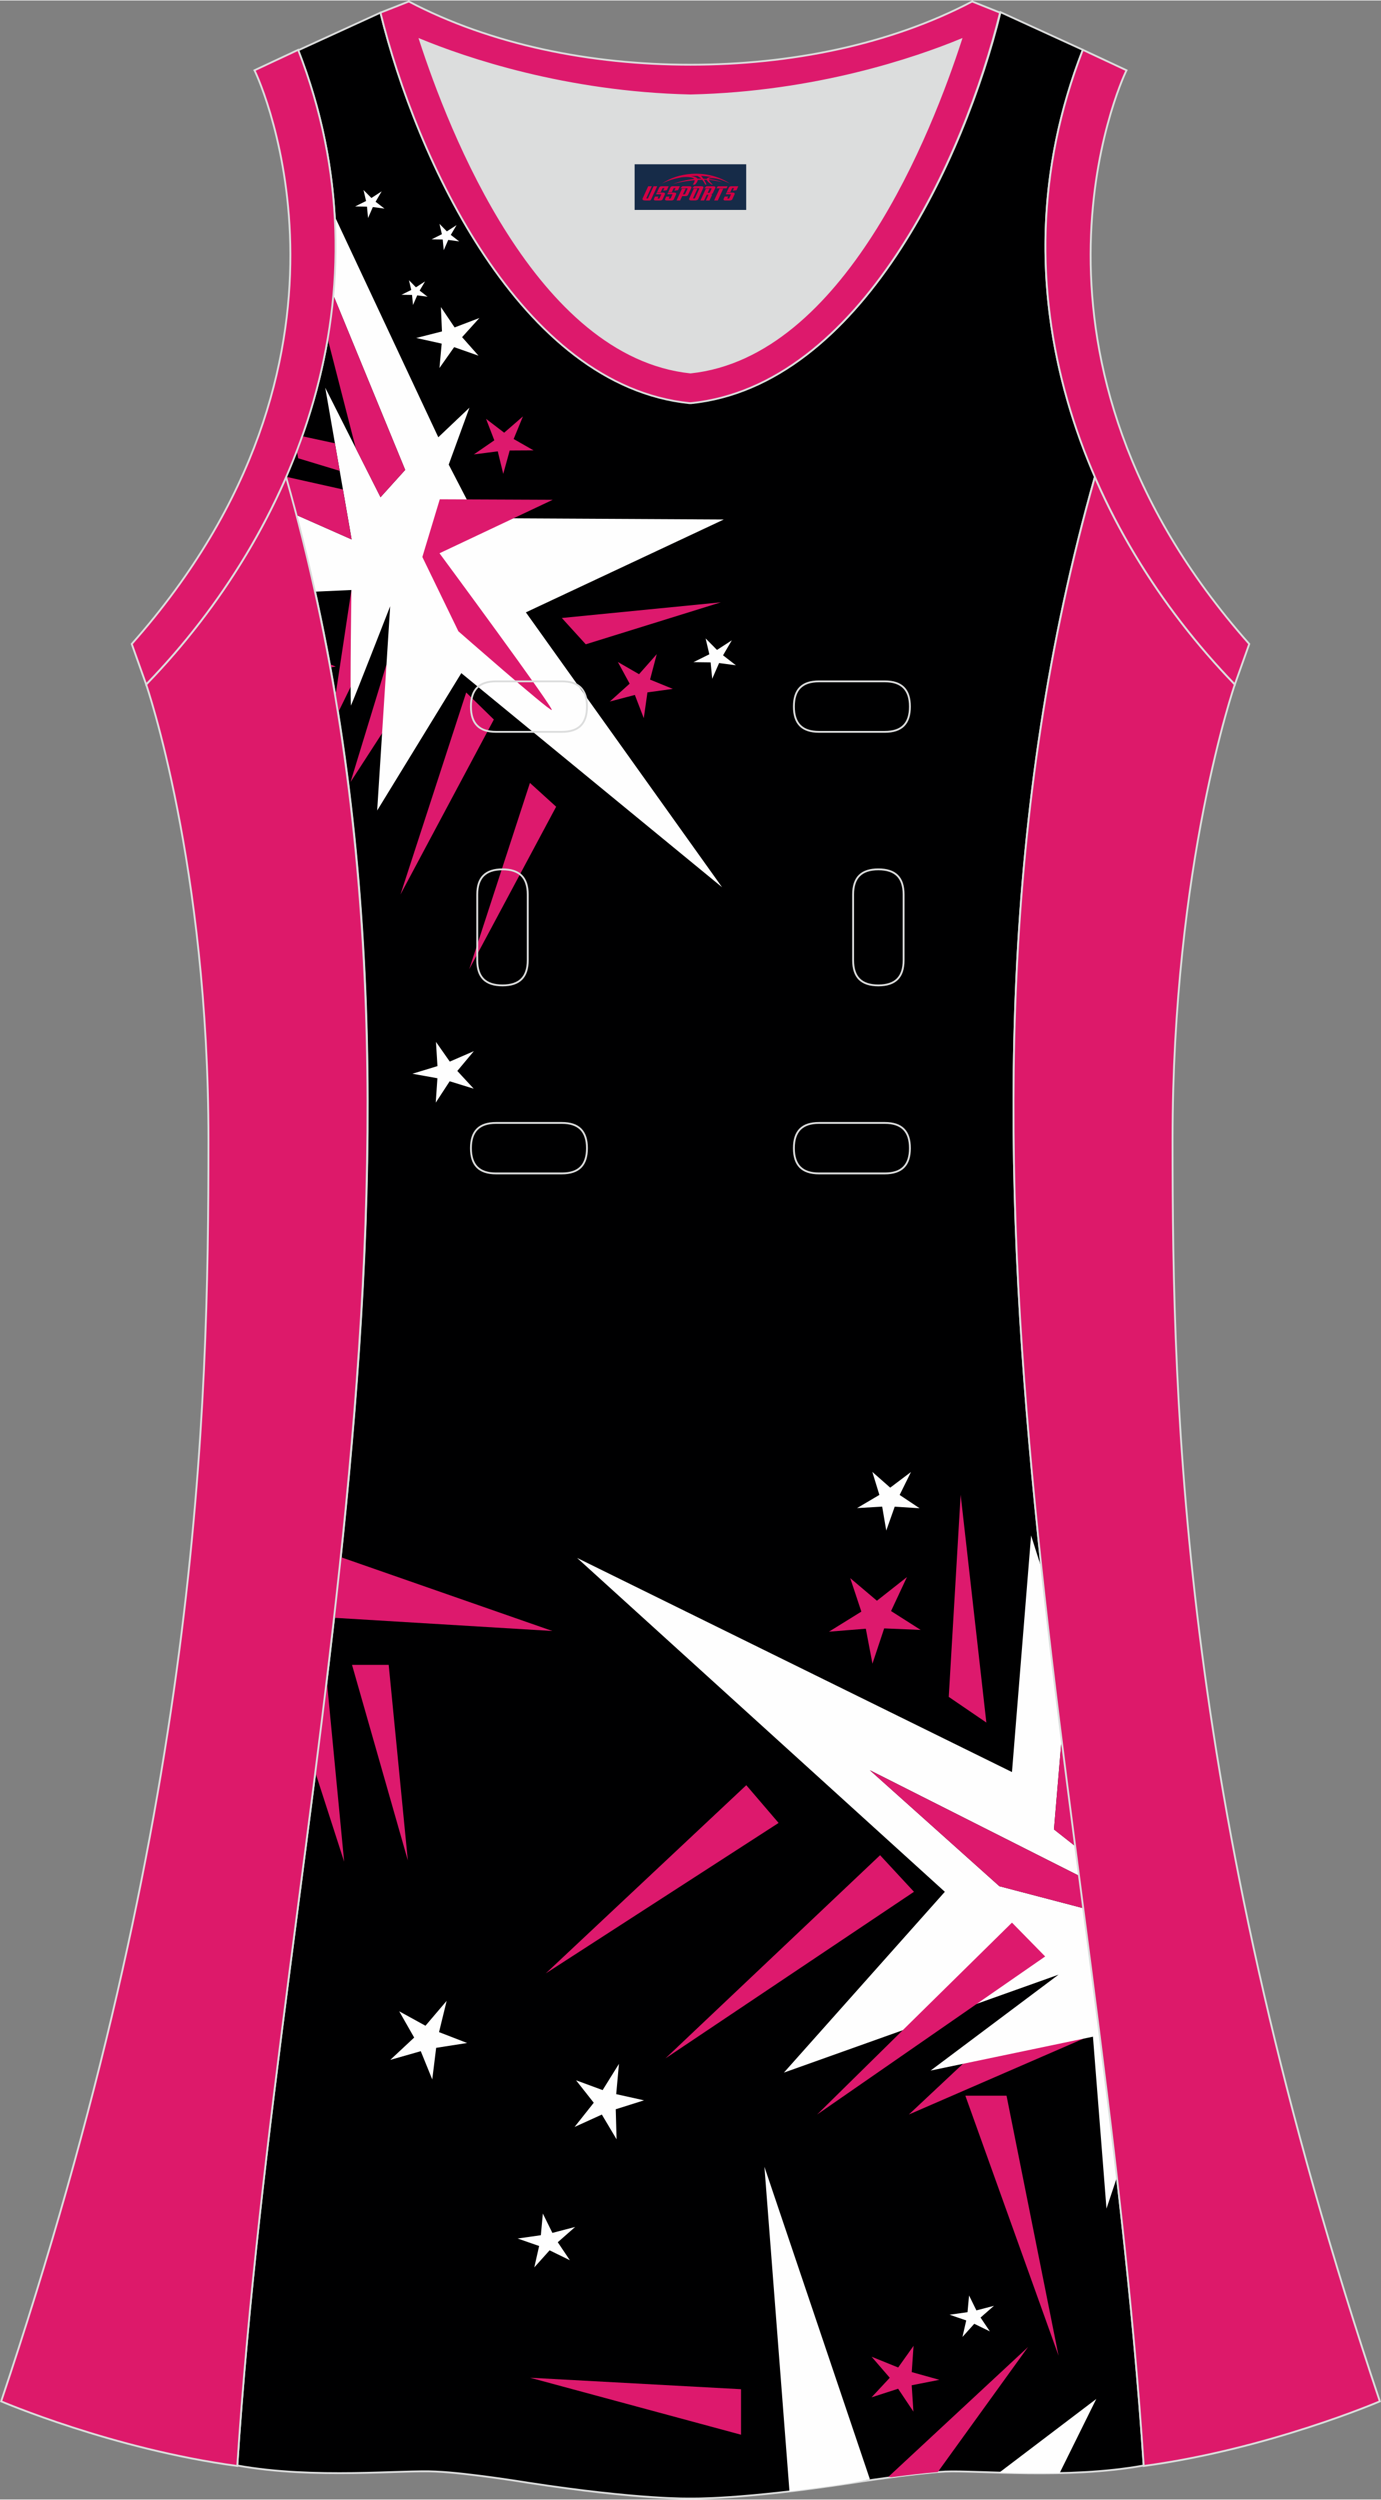 <?xml version="1.0" encoding="utf-8"?>
<!-- Generator: Adobe Illustrator 24.0.1, SVG Export Plug-In . SVG Version: 6.00 Build 0)  -->
<svg xmlns="http://www.w3.org/2000/svg" xmlns:xlink="http://www.w3.org/1999/xlink" version="1.1" id="图层_1" x="0px" y="0px" width="297.02px" height="537.6px" viewBox="0 0 297.06 537.47" enable-background="new 0 0 297.06 537.47" xml:space="preserve">
<rect x="0" y="0" width="297.06" height="537.47" fill="#808080" stroke="none"/>
<g>
	<path fill="#DCDDDD" d="M90.34,8.42c6.3,19.7,25.2,68.09,58.19,71.59c33-3.5,51.79-51.89,58.19-71.59c-9.7,4-31.2,11.4-58.19,12   C121.53,19.82,100.04,12.42,90.34,8.42z"/>
	<path fill="#000001" stroke="#DCDDDD" stroke-width="0.4" stroke-miterlimit="22.926" d="M148.53,537.26c0,0,10.9,0.3,35-3.4   c0,0,12.7-2,19.8-2.4c7-0.3,26.1,1.7,42.69-1.3c-9.3-142.68-51.29-284.06-10.5-427.75c-12-27.5-15.2-59.49-2.6-91.79l-17.7-8.1   c-7.7,31.4-30.1,80.29-66.49,83.99h-0.2h-0.1c-36.5-3.6-58.89-52.59-66.59-83.89l-17.7,8.1c12.6,32.2,9.4,64.19-2.6,91.69   c40.9,143.68-1.2,285.06-10.5,427.75c16.6,3,35.6,0.9,42.69,1.3c7,0.3,19.8,2.4,19.8,2.4   C137.63,537.56,148.53,537.26,148.53,537.26z"/>
	<g>
		<g>
			<polygon fill="#DD196D" points="87.73,400.03 83.61,357.96 75.72,357.96    "/>
			<path fill="#DD196D" d="M71.87,347.84l46.96,2.84L73.31,334.8C72.85,339.15,72.37,343.5,71.87,347.84z"/>
			<path fill="#DD196D" d="M70.29,361.31l3.74,38.99l-6.2-19.21C68.68,374.5,69.5,367.9,70.29,361.31z"/>
		</g>
		<g>
			<polygon fill="#DD196D" points="233.01,438.38 195.5,454.67 227.07,425.07    "/>
			<polygon fill="#DD196D" points="159.4,513.75 114.02,511.28 159.4,523.54    "/>
			<path fill="#FEFEFE" d="M169.82,535.73l-5.39-69.82l22.69,67.21l-4.4,0.86C177.88,534.71,173.58,535.29,169.82,535.73z"/>
			<path fill="#DD196D" d="M191.08,532.61l30.06-27.94l-19.41,26.89c-3.04,0.24-6.73,0.68-10,1.11L191.08,532.61z"/>
			<path fill="#FEFEFE" d="M214.94,531.69l20.88-15.85l-7.89,15.95C223.27,531.89,218.83,531.8,214.94,531.69z"/>
			<polygon fill="#DD196D" points="207.65,450.62 216.51,450.62 227.7,506.55    "/>
			<path fill="#FEFEFE" d="M240.26,468.17l-2.25,6.74l-2.91-36.98l-34.92,7.29l27.52-20.63l-59.08,21.07l34.62-38.89l-79.11-71.81     l93.55,46.06l4.11-50.89l2.26,7.12c1.31,12.24,2.77,24.49,4.3,36.73l-1.64,19.37l4.57,3.6l0.83,6.38l-45-22.71l27.86,24.95     l18.05,4.73C235.54,429.59,238.05,448.88,240.26,468.17z"/>
			<polygon fill="#DD196D" points="175.77,454.67 224.82,420.68 217.68,413.4    "/>
			<polygon fill="#DD196D" points="143.14,442.6 189.31,398.9 196.6,406.77    "/>
			<polygon fill="#DD196D" points="117.4,424.32 160.53,383.84 167.48,391.96    "/>
			<polygon fill="#DD196D" points="212.17,370.37 204.08,364.85 206.64,321.37    "/>
			<polygon fill="#FEFEFE" points="195.96,316.48 193.52,321.42 197.81,324.28 192.46,323.94 190.64,329.08 189.76,323.93      184.35,324.25 189.16,321.41 187.64,316.46 191.49,319.85    "/>
			<polygon fill="#DD196D" points="195.09,339.08 191.67,346.39 198.04,350.45 190.19,350.12 187.67,357.71 186.24,350.19      178.31,350.83 185.28,346.51 182.89,339.31 188.63,344.17    "/>
			<polygon fill="#FEFEFE" points="96.08,430.22 94.44,436.95 100.48,439.29 93.82,440.33 92.98,447.13 90.51,441.05 83.95,442.92      89.09,438.12 85.87,432.47 91.52,435.58    "/>
			<polygon fill="#FEFEFE" points="133.14,443.77 132.55,450.29 138.53,451.62 132.45,453.54 132.63,460.01 129.46,454.68      123.59,457.35 127.72,452.14 123.91,447.31 129.63,449.42    "/>
			<polygon fill="#FEFEFE" points="123.72,478.85 119.98,482.14 122.58,486.01 118.22,483.88 114.93,487.55 115.97,482.95      111.34,481.34 116.34,480.63 116.77,475.97 118.82,480.13    "/>
			<polygon fill="#FEFEFE" points="213.81,495.81 210.92,498.34 212.93,501.32 209.57,499.68 207.03,502.51 207.84,498.96      204.26,497.73 208.12,497.18 208.45,493.59 210.03,496.8    "/>
			<polygon fill="#DD196D" points="202.07,511.73 196.11,512.9 196.48,518.57 193.19,513.65 187.47,515.5 191.39,511.29      187.48,506.76 193.2,509.08 196.51,504.42 196.12,510.07    "/>
			<path fill="#DD196D" d="M228.35,373.99l-1.64,19.37l4.57,3.6C230.29,389.3,229.31,381.64,228.35,373.99z"/>
			<polygon fill="#DD196D" points="232.12,403.34 187.11,380.63 214.98,405.58 233.02,410.3    "/>
		</g>
		<path fill="#DD196D" d="M75.59,126.78l-3.44,22.81c0.2,1.19,0.38,2.38,0.57,3.57l11.2-22.88L75.59,126.78z"/>
		<polygon fill="#DD196D" points="83.12,142.83 75.4,168.1 85,153.26   "/>
		<polygon fill="#DD196D" points="113.99,168.28 119.63,173.4 100.93,208.36   "/>
		<polygon fill="#DD196D" points="100.28,148.83 106.23,154.65 86.14,192.29   "/>
		<polygon fill="#DD196D" points="120.85,132.81 126,138.47 155.06,129.44   "/>
		<path fill="#FEFEFE" d="M72.01,46.45l22.27,47.49l6.7-6.36l-4.46,12.24l5.96,11.51l53.21,0.3l-42.57,19.97l42.21,59.13    l-56.1-46.06l-18.1,29.55l2.8-43.94c0,0-8.06,20.65-8.45,21.38c-0.2-3.49,0.11-24.87,0.11-24.87l-7.81,0.36    c-1.21-5.49-2.54-10.97-3.98-16.47l11.84,5.24l-5.68-32.64l11.89,23.56l5.31-5.88L71.71,63.4C72.22,57.83,72.33,52.17,72.01,46.45    z"/>
		<path fill="#DD196D" d="M94.6,107.28l24.29,0.11l-24.35,11.5c0,0,24.91,33.73,24.14,33.72c-0.77,0-20.08-16.94-20.08-16.94    l-7.75-15.98L94.6,107.28z"/>
		<path fill="#DD196D" d="M73.07,101.17l-8.93-2.71l-0.3-1.64c0.4-1.03,0.78-2.06,1.15-3.1l7.06,1.52L73.07,101.17z"/>
		<polygon fill="#DD196D" points="141.27,140.59 139.83,146.06 144.72,148.06 139.27,148.81 138.48,154.36 136.56,149.36     131.17,150.78 135.44,146.94 132.9,142.27 137.46,144.9   "/>
		<polygon fill="#FEFEFE" points="157.42,137.61 155.53,140.84 158.3,142.99 154.68,142.5 153.2,145.89 152.86,142.36     149.17,142.31 152.58,140.62 151.78,137.2 154.23,139.68   "/>
		<polygon fill="#DD196D" points="112.49,89.45 110.49,94.32 114.77,96.76 109.64,96.79 108.25,101.82 107.07,96.97 101.93,97.63     106.33,94.6 104.55,89.98 108.45,92.96   "/>
		<g>
			<polygon fill="#FEFEFE" points="103.12,68.29 99.4,72.41 102.93,76.4 97.69,74.56 94.53,79.05 95.01,73.8 89.53,72.59      95.07,71.18 94.84,65.94 97.79,70.32    "/>
			<polygon fill="#FEFEFE" points="91.43,60.42 90.27,62.4 91.97,63.72 89.75,63.42 88.84,65.5 88.63,63.33 86.36,63.3 88.46,62.26      87.97,60.16 89.47,61.69    "/>
			<polygon fill="#FEFEFE" points="98.21,48.31 96.97,50.42 98.78,51.82 96.42,51.5 95.45,53.71 95.23,51.41 92.83,51.38      95.05,50.27 94.53,48.04 96.12,49.66    "/>
			<polygon fill="#FEFEFE" points="82.1,41.05 80.79,43.29 82.71,44.77 80.2,44.43 79.17,46.79 78.94,44.34 76.39,44.3 78.74,43.13      78.19,40.76 79.89,42.48    "/>
		</g>
		<polygon fill="#FEFEFE" points="101.93,225.97 98.37,230.23 101.9,234.05 96.73,232.45 93.73,237.05 94.09,231.8 88.71,230.83     94.1,229.19 93.78,223.98 96.75,228.22   "/>
		<path fill="#DD196D" d="M63.79,110.68l11.84,5.24l-1.87-10.75l-12.22-2.73C62.33,105.19,63.07,107.93,63.79,110.68z"/>
		<path fill="#DD196D" d="M70.49,72.78l6.04,23.52l5.32,10.54l5.31-5.88L71.71,63.4C71.43,66.55,71.02,69.68,70.49,72.78z"/>
		<path fill="#DD196D" d="M70.94,142.74l1.29,0.53l-1.17,0.16C71.02,143.2,70.99,142.97,70.94,142.74z"/>
	</g>
	<path fill="#DD196A" stroke="#DCDDDD" stroke-width="0.4" stroke-miterlimit="22.926" d="M31.44,147.11   c0,0,13.4,38.7,13.4,97.99s-2,144.18-44.59,271.26c0,0,24,10.3,50.79,13.9c9.3-142.68,51.29-284.06,10.5-427.75   C54.24,119.31,43.64,134.51,31.44,147.11z"/>
	<path fill="#DD196A" stroke="#DCDDDD" stroke-width="0.4" stroke-miterlimit="22.926" d="M265.62,147.11   c0,0-13.4,38.7-13.4,97.99s2,144.18,44.59,271.26c0,0-24,10.3-50.79,13.9c-9.3-142.68-51.29-284.06-10.5-427.75   C242.82,119.31,253.42,134.51,265.62,147.11z"/>
	<path fill="#DD196B" stroke="#DCDDDD" stroke-width="0.4" stroke-miterlimit="22.926" d="M232.92,10.62   c-20.3,52.09,0.5,103.29,32.7,136.48l3.1-8.7c-54.49-61.49-27.7-120.88-26.4-123.38L232.92,10.62z"/>
	<path fill="#DD196C" stroke="#DCDDDD" stroke-width="0.4" stroke-miterlimit="22.926" d="M81.84,2.62   c7.7,31.4,30.1,80.29,66.49,83.99h0.1c0.1,0,0.1,0,0.2,0c36.4-3.7,58.79-52.59,66.49-83.99l-6-2.4c-17.7,9.3-39.1,13.6-60.59,13.6   c-21.5,0-42.9-4.3-60.59-13.6L81.84,2.62L81.84,2.62L81.84,2.62z M148.53,80.01c-33-3.5-51.79-51.89-58.19-71.59   c9.7,4,31.2,11.4,58.19,12c27-0.6,48.49-8,58.19-12C200.32,28.12,181.52,76.51,148.53,80.01z"/>
	<path fill="#DD196B" stroke="#DCDDDD" stroke-width="0.4" stroke-miterlimit="22.926" d="M64.14,10.62   c20.3,52.19-0.5,103.29-32.7,136.48l-3.1-8.7c54.49-61.49,27.7-120.88,26.4-123.38L64.14,10.62z"/>
	
	<g>
		<path fill="none" stroke="#DCDDDD" stroke-width="0.4" stroke-miterlimit="22.926" d="M176.17,146.44c-3.64,0-5.4,1.77-5.4,5.43    c0,3.65,1.77,5.43,5.4,5.43h14.16c3.64,0,5.4-1.78,5.4-5.43s-1.77-5.43-5.4-5.43H176.17z"/>
		<path fill="none" stroke="#DCDDDD" stroke-width="0.4" stroke-miterlimit="22.926" d="M106.7,146.44c-3.64,0-5.4,1.77-5.4,5.43    c0,3.65,1.77,5.43,5.4,5.43h14.16c3.64,0,5.4-1.78,5.4-5.43s-1.77-5.43-5.4-5.43H106.7z"/>
		<path fill="none" stroke="#DCDDDD" stroke-width="0.4" stroke-miterlimit="22.926" d="M176.17,241.41c-3.64,0-5.4,1.78-5.4,5.43    s1.77,5.43,5.4,5.43h14.16c3.64,0,5.4-1.78,5.4-5.43s-1.77-5.43-5.4-5.43H176.17z"/>
		<path fill="none" stroke="#DCDDDD" stroke-width="0.4" stroke-miterlimit="22.926" d="M106.7,241.41c-3.64,0-5.4,1.78-5.4,5.43    s1.77,5.43,5.4,5.43h14.16c3.64,0,5.4-1.78,5.4-5.43s-1.77-5.43-5.4-5.43H106.7z"/>
		<path fill="none" stroke="#DCDDDD" stroke-width="0.4" stroke-miterlimit="22.926" d="M102.66,206.43c0,3.64,1.77,5.4,5.43,5.4    c3.65,0,5.43-1.77,5.43-5.4v-14.16c0-3.64-1.78-5.4-5.43-5.4s-5.43,1.77-5.43,5.4V206.43z"/>
		<path fill="none" stroke="#DCDDDD" stroke-width="0.4" stroke-miterlimit="22.926" d="M194.37,192.27c0-3.64-1.78-5.4-5.43-5.4    s-5.43,1.77-5.43,5.4v14.16c0,3.64,1.78,5.4,5.43,5.4s5.43-1.77,5.43-5.4V192.27z"/>
	</g>
</g>
<g id="tag_logo">
	<rect y="35.23" fill="#162B48" width="24" height="9.818" x="136.51"/>
	<g>
		<path fill="#D30044" d="M152.47,38.42l0.005-0.011c0.131-0.311,1.085-0.262,2.351,0.071c0.715,0.24,1.44,0.54,2.193,0.9    c-0.218-0.147-0.447-0.289-0.682-0.42l0.011,0.005l-0.011-0.005c-1.478-0.845-3.218-1.418-5.1-1.62    c-1.282-0.115-1.658-0.082-2.411-0.055c-2.449,0.142-4.68,0.905-6.458,2.095c1.26-0.638,2.722-1.075,4.195-1.336    c1.467-0.18,2.476-0.033,2.771,0.344c-1.691,0.175-3.469,0.633-4.555,1.075c1.156-0.338,2.967-0.665,4.647-0.813    c0.016,0.251-0.115,0.567-0.415,0.96h0.475c0.376-0.382,0.584-0.725,0.595-1.004c0.333-0.022,0.66-0.033,0.971-0.033    C151.3,38.86,151.51,39.21,151.71,39.6h0.262c-0.125-0.344-0.295-0.687-0.518-1.036c0.207,0,0.393,0.005,0.567,0.011    c0.104,0.267,0.496,0.66,1.058,1.025h0.245c-0.442-0.365-0.753-0.753-0.835-1.004c1.047,0.065,1.696,0.224,2.885,0.513    C154.29,38.68,153.55,38.51,152.47,38.42z M150.03,38.33c-0.164-0.295-0.655-0.485-1.402-0.551    c0.464-0.033,0.922-0.055,1.364-0.055c0.311,0.147,0.589,0.344,0.84,0.589C150.57,38.31,150.3,38.32,150.03,38.33z M152.01,38.38c-0.224-0.016-0.458-0.027-0.715-0.044c-0.147-0.202-0.311-0.398-0.502-0.6c0.082,0,0.164,0.005,0.24,0.011    c0.72,0.033,1.429,0.125,2.138,0.273C152.5,37.98,152.12,38.14,152.01,38.38z"/>
		<path fill="#D30044" d="M139.43,39.96L138.26,42.51C138.08,42.88,138.35,43.02,138.83,43.02l0.873,0.005    c0.115,0,0.251-0.049,0.327-0.175l1.342-2.891H140.59L139.37,42.59H139.2c-0.147,0-0.185-0.033-0.147-0.125l1.156-2.504H139.43L139.43,39.96z M141.29,41.31h1.271c0.36,0,0.584,0.125,0.442,0.425L142.53,42.77C142.43,42.99,142.16,43.02,141.93,43.02H141.01c-0.267,0-0.442-0.136-0.349-0.333l0.235-0.513h0.742L141.46,42.55C141.44,42.6,141.48,42.61,141.54,42.61h0.18    c0.082,0,0.125-0.016,0.147-0.071l0.376-0.813c0.011-0.022,0.011-0.044-0.055-0.044H141.12L141.29,41.31L141.29,41.31z M142.11,41.24h-0.78l0.475-1.025c0.098-0.218,0.338-0.256,0.578-0.256H143.83L143.44,40.8L142.66,40.92l0.262-0.562H142.63c-0.082,0-0.12,0.016-0.147,0.071L142.11,41.24L142.11,41.24z M143.7,41.31L143.53,41.68h1.069c0.06,0,0.06,0.016,0.049,0.044    L144.27,42.54C144.25,42.59,144.21,42.61,144.13,42.61H143.95c-0.055,0-0.104-0.011-0.082-0.06l0.175-0.376H143.3L143.07,42.69C142.97,42.88,143.15,43.02,143.42,43.02h0.916c0.24,0,0.502-0.033,0.605-0.251l0.475-1.031c0.142-0.3-0.082-0.425-0.442-0.425H143.7L143.7,41.31z M144.51,41.24l0.371-0.818c0.022-0.055,0.06-0.071,0.147-0.071h0.295L145.06,40.91l0.791-0.115l0.387-0.845H144.79c-0.24,0-0.48,0.038-0.578,0.256L143.74,41.24L144.51,41.24L144.51,41.24z M146.91,41.7h0.278c0.087,0,0.153-0.022,0.202-0.115    l0.496-1.075c0.033-0.076-0.011-0.12-0.125-0.12H146.36l0.431-0.431h1.522c0.355,0,0.485,0.153,0.393,0.355l-0.676,1.445    c-0.06,0.125-0.175,0.333-0.644,0.327l-0.649-0.005L146.3,43.02H145.52l1.178-2.558h0.785L146.91,41.7L146.91,41.7z     M149.5,42.51c-0.022,0.049-0.06,0.076-0.142,0.076h-0.191c-0.082,0-0.109-0.027-0.082-0.076l0.944-2.051h-0.785l-0.987,2.138    c-0.125,0.273,0.115,0.415,0.453,0.415h0.72c0.327,0,0.649-0.071,0.769-0.322l1.085-2.384c0.093-0.202-0.06-0.355-0.415-0.355    h-1.533l-0.431,0.431h1.38c0.115,0,0.164,0.033,0.131,0.104L149.5,42.51L149.5,42.51z M152.22,41.38h0.278    c0.087,0,0.158-0.022,0.202-0.115l0.344-0.753c0.033-0.076-0.011-0.12-0.125-0.12h-1.402l0.425-0.431h1.527    c0.355,0,0.485,0.153,0.393,0.355l-0.529,1.124c-0.044,0.093-0.147,0.18-0.393,0.18c0.224,0.011,0.256,0.158,0.175,0.327    l-0.496,1.075h-0.785l0.54-1.167c0.022-0.055-0.005-0.087-0.104-0.087h-0.235L151.45,43.02h-0.785l1.178-2.558h0.785L152.22,41.38L152.22,41.38z M154.79,40.47L153.61,43.02h0.785l1.184-2.558H154.79L154.79,40.47z M156.3,40.4l0.202-0.431h-2.1l-0.295,0.431    H156.3L156.3,40.4z M156.28,41.31h1.271c0.36,0,0.584,0.125,0.442,0.425l-0.475,1.031c-0.104,0.218-0.371,0.251-0.605,0.251    h-0.916c-0.267,0-0.442-0.136-0.349-0.333l0.235-0.513h0.742L156.45,42.55c-0.022,0.049,0.022,0.06,0.082,0.06h0.18    c0.082,0,0.125-0.016,0.147-0.071l0.376-0.813c0.011-0.022,0.011-0.044-0.049-0.044h-1.069L156.28,41.31L156.28,41.31z     M157.09,41.24H156.31l0.475-1.025c0.098-0.218,0.338-0.256,0.578-0.256h1.451l-0.387,0.845l-0.791,0.115l0.262-0.562h-0.295    c-0.082,0-0.12,0.016-0.147,0.071L157.09,41.24z"/>
	</g>
</g>
</svg>